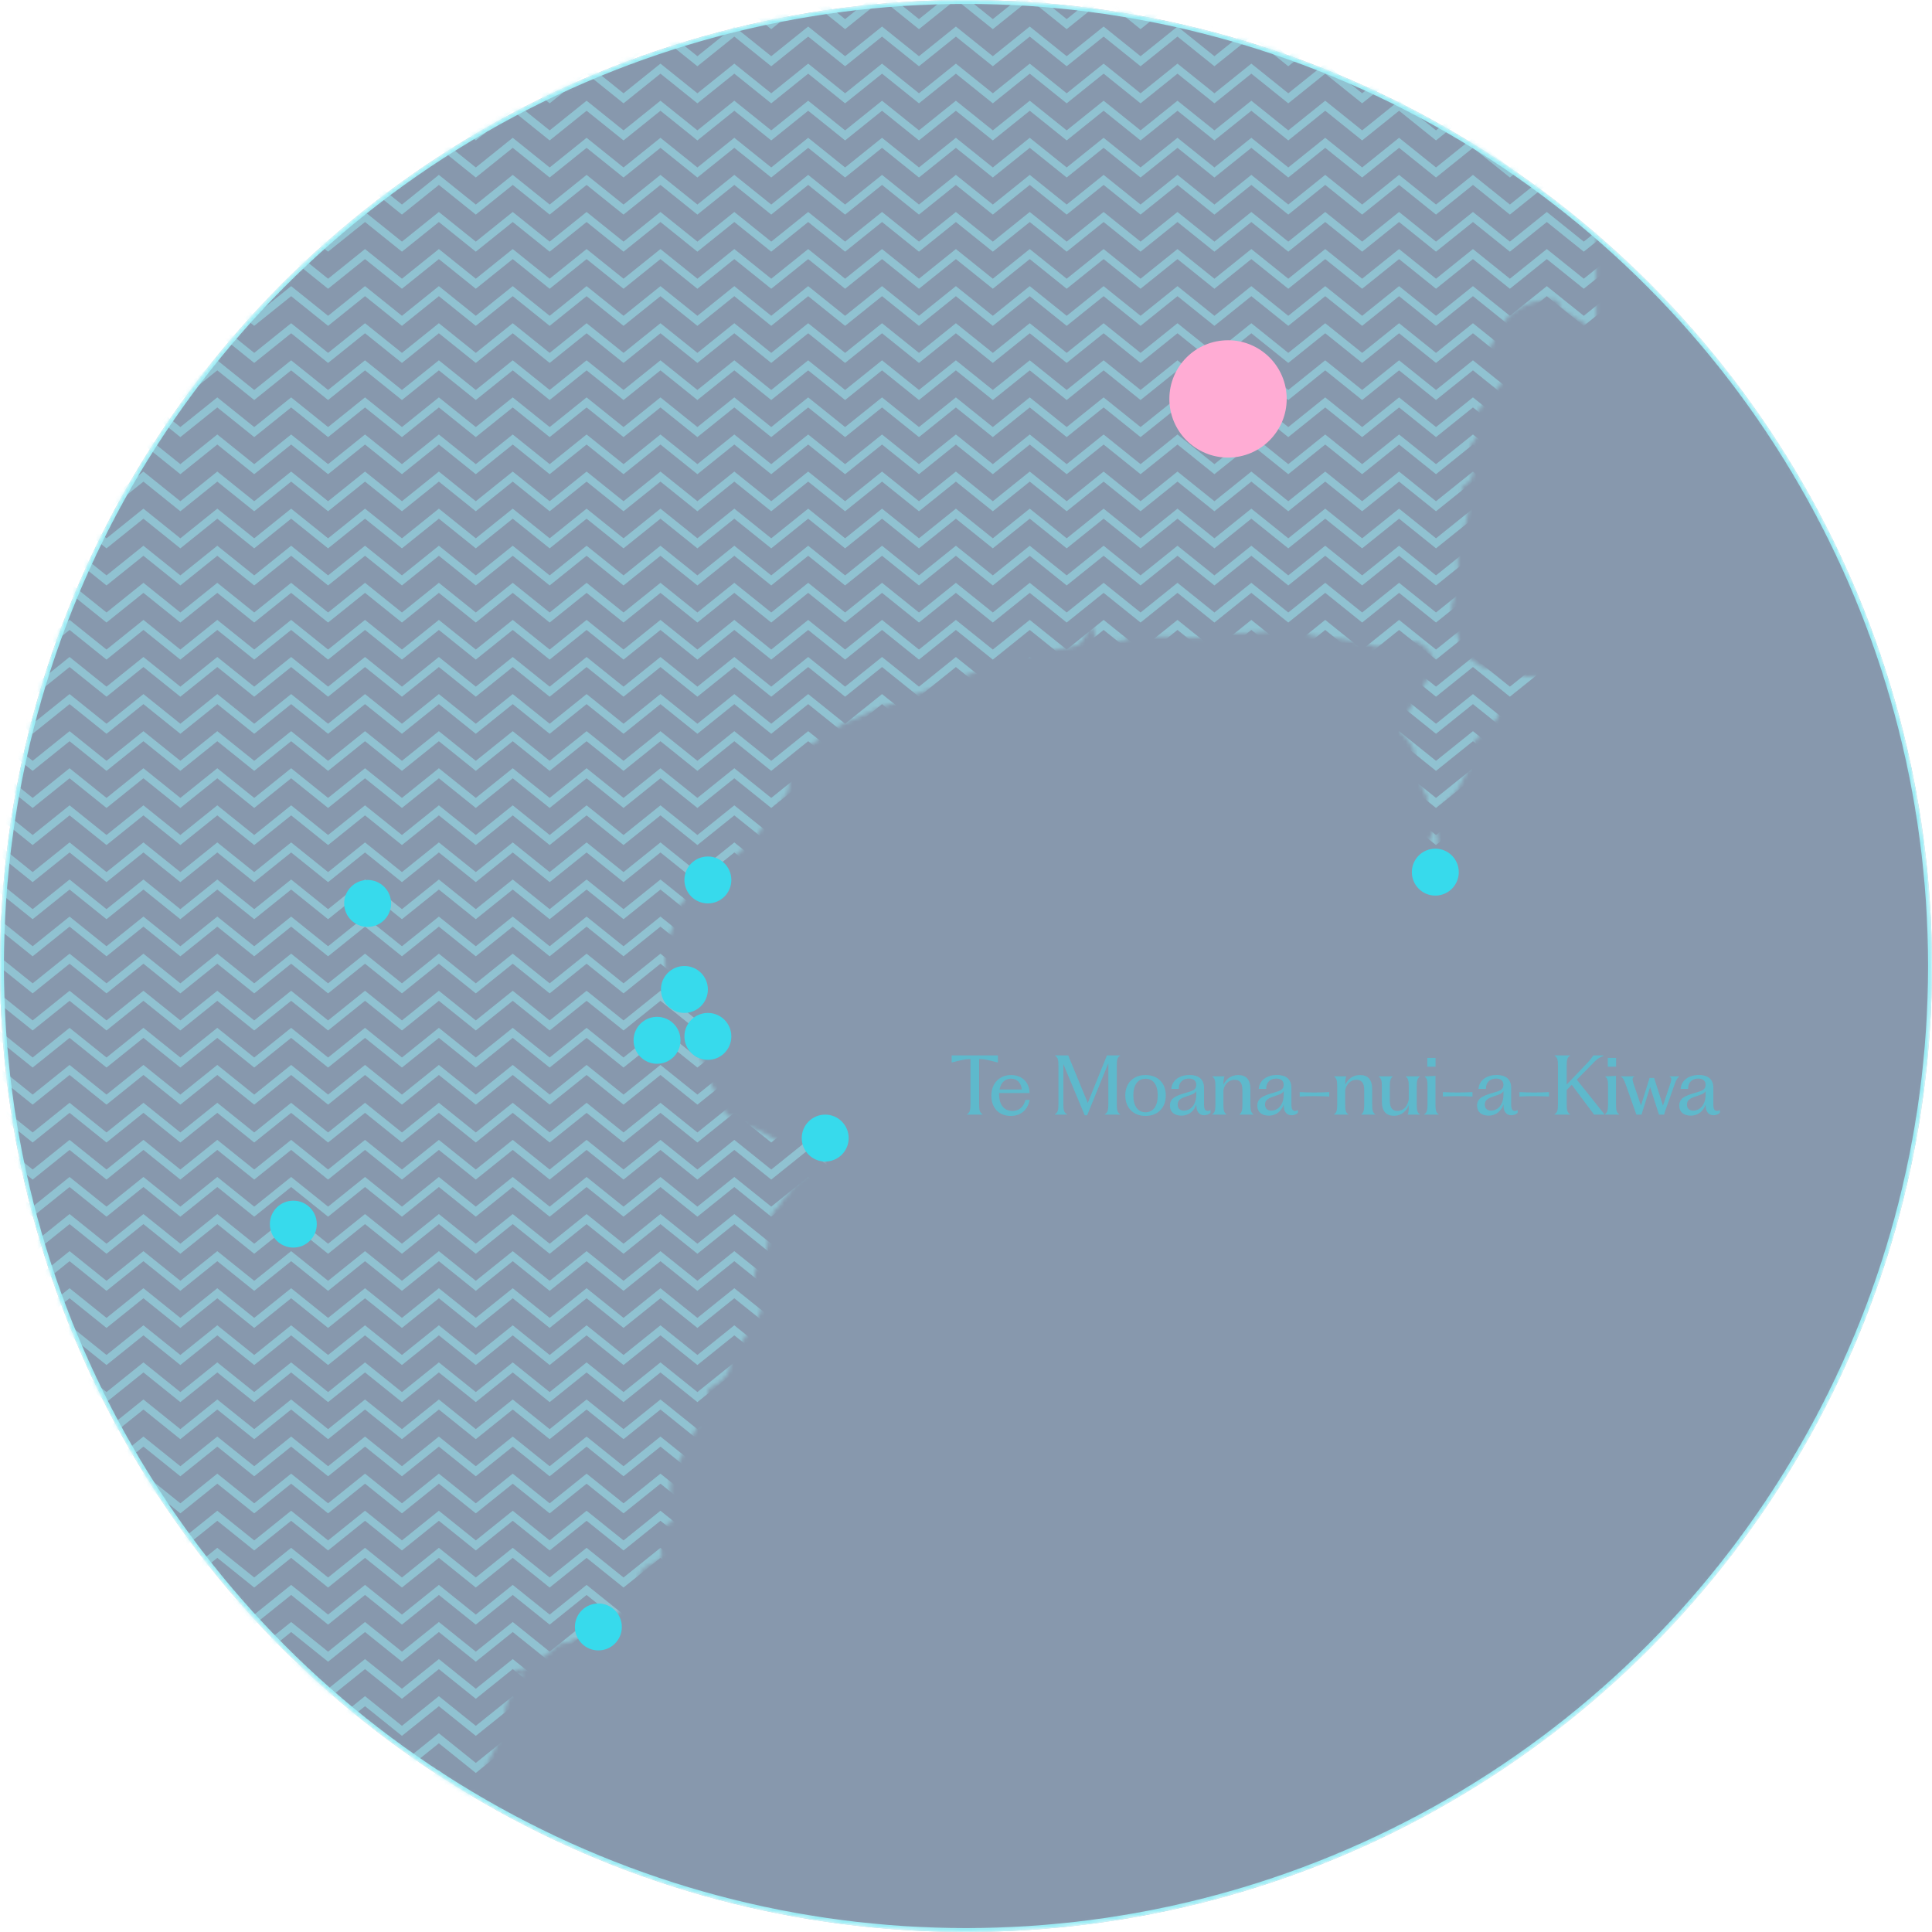 <svg width="494" height="494" viewBox="0 0 494 494" fill="none" xmlns="http://www.w3.org/2000/svg">
<g opacity="0.5">
<mask id="mask0_638_2055" style="mask-type:alpha" maskUnits="userSpaceOnUse" x="0" y="0" width="494" height="494">
<circle cx="247" cy="247" r="247" fill="#37DAEC"/>
</mask>
<g mask="url(#mask0_638_2055)">
<circle cx="247" cy="247" r="247" fill="#0F325B"/>
<mask id="mask1_638_2055" style="mask-type:alpha" maskUnits="userSpaceOnUse" x="-75" y="-39" width="484" height="506">
<path d="M119.931 462.29C120.295 460.43 122.26 455.036 123.498 452.928C124.735 450.82 129.83 441.333 129.321 439.473C128.811 437.613 129.248 436.435 130.267 434.141C130.267 434.141 131.941 430.607 132.451 429.677C132.96 428.747 133.251 428.375 133.615 428.189C133.979 428.003 133.47 427.445 133.033 427.755C132.596 428.065 129.976 431.289 129.539 431.847C129.102 432.405 127.137 433.335 128.301 431.723C129.466 430.111 130.631 429.615 130.776 428.685C130.922 427.755 131.577 426.763 133.47 426.763C135.362 426.763 136.818 424.283 137.255 424.283C137.691 424.283 139.001 423.911 140.821 422.299C142.641 420.687 142.568 420.19 144.315 420.129C146.062 420.067 146.644 419.012 147.663 419.012C148.682 419.012 150.211 417.897 151.085 418.021C151.958 418.145 153.851 416.842 154.506 415.85C155.161 414.858 155.889 413.99 157.199 413.06C158.509 412.13 159.237 411.82 159.237 410.642C159.237 409.464 159.31 408.1 160.765 407.17C162.221 406.24 163.313 405.124 163.313 403.636C163.313 402.148 164.842 400.66 166.37 399.978C167.899 399.296 169.282 399.11 169.136 397.064C169.136 397.064 168.117 391.049 169.791 390.244C171.465 389.438 172.193 388.879 172.193 388.198C172.193 387.515 172.339 386.771 172.557 386.709C172.776 386.647 173.795 385.779 172.994 385.283C172.193 384.787 172.63 384.167 171.757 383.547C170.883 382.927 171.611 377.471 171.757 377.223C171.902 376.975 178.016 365.381 179.327 362.776C180.637 360.172 180.054 359.8 180.71 357.692C181.365 355.584 180.346 355.522 182.457 354.406C184.567 353.29 186.387 351.368 186.533 349.942C186.678 348.516 187.333 347.586 187.333 347.586C187.333 347.586 189.007 344.3 190.172 342.378C191.337 340.456 195.122 336.116 194.758 333.45C194.394 330.783 193.593 329.171 193.593 329.171C193.593 329.171 192.138 326.815 193.375 324.335C194.612 321.855 195.85 321.421 196.141 318.941C196.432 316.461 196.505 315.841 197.087 315.159C197.669 314.477 196.505 310.447 198.397 309.145C200.29 307.843 199.343 306.913 200.654 306.293C200.654 306.293 201.236 305.983 201.818 304.866C202.401 303.75 206.04 300.092 207.86 299.534C209.68 298.976 210.407 297.984 210.771 296.992C211.135 296 211.208 294.884 212.009 293.954C212.81 293.024 212.518 290.606 211.645 290.358C210.771 290.11 208.224 289.676 205.676 290.916C203.129 292.156 201.163 293.086 199.635 292.156C198.106 291.226 194.248 288.932 192.429 288.374C190.609 287.816 189.517 287.63 188.498 286.266C187.479 284.902 186.533 286.328 185.441 284.282C184.349 282.236 182.602 278.454 181.947 277.214C181.292 275.973 181.074 275.229 180.2 275.229C179.327 275.229 176.633 274.733 178.016 274.175C179.399 273.617 180.71 272.811 179.836 271.757C178.963 270.703 178.963 268.347 178.963 268.347C178.963 268.347 178.817 260.845 178.817 260.039C178.817 259.233 179.982 253.901 178.38 253.839C176.779 253.777 174.595 254.273 174.377 254.335C174.159 254.397 171.32 253.405 170.738 252.103C170.155 250.801 170.082 246.894 170.01 244.786C169.937 242.678 169.427 241.996 170.81 239.826C172.193 237.656 171.902 236.726 172.412 236.044C172.921 235.362 173.358 233.812 173.358 233.626C173.358 233.44 173.358 231.766 174.304 230.96C175.25 230.154 175.76 228.356 176.342 227.984C176.342 227.984 178.162 226.744 178.526 225.566C178.89 224.388 179.545 224.264 180.2 224.326C180.855 224.388 182.821 223.582 184.786 221.97C186.751 220.357 187.77 219.179 188.862 218.063C189.954 216.947 193.229 214.777 194.831 211.677C196.432 208.577 199.271 205.787 200.217 204.361C201.163 202.935 201.818 202.501 201.818 200.083C201.818 197.665 202.11 194.627 202.692 194.007C203.274 193.387 206.04 191.031 207.059 190.596C208.078 190.162 215.066 184.954 217.322 184.272C219.579 183.59 224.893 180.676 227.586 180.056C227.586 180.056 230.352 180.18 230.788 179.002C231.225 177.824 232.827 177.7 232.827 177.7C232.827 177.7 234.501 177.7 237.849 176.15C241.197 174.6 258.448 168.524 260.777 168.152C263.107 167.78 271.259 165.672 273.734 165.362C276.209 165.051 276.5 164.184 277.082 163.191C277.664 162.199 279.12 159.719 279.484 160.401C279.848 161.083 279.63 163.687 280.94 163.811C282.25 163.936 287.418 164.184 288.292 163.377C289.165 162.571 295.207 162.819 298.7 162.819C298.7 162.819 308.818 163.564 310.419 162.633C312.021 161.703 315.151 161.951 318.281 161.889C321.411 161.828 323.522 161.269 326.797 161.331C330.072 161.393 332.329 161.331 334.367 162.138C336.405 162.943 339.753 163.005 340.7 163.005C341.646 163.005 346.45 164.059 346.45 164.059C346.45 164.059 347.76 164.679 349.143 164.679C350.526 164.679 351.108 165.299 351.836 165.362C352.564 165.424 358.169 165.114 358.97 164.679C359.77 164.246 359.77 163.316 362.318 164.184C364.865 165.052 367.122 168.338 366.612 170.074C366.103 171.81 363.41 176.708 361.153 179.994C361.153 179.994 358.897 184.396 358.678 184.644C358.46 184.892 357.295 186.69 358.46 187.558C359.625 188.426 359.843 189.356 360.789 190.472C361.736 191.589 361.299 192.89 362.172 193.945C363.046 194.999 362.828 198.533 363.046 198.719C363.264 198.905 363.628 200.641 363.628 201.137C363.628 201.633 364.211 202.625 364.211 202.625C364.211 202.625 365.084 203.431 364.938 204.671C364.793 205.911 364.502 209.259 366.758 207.647C369.014 206.035 372.581 202.749 373.455 200.579C374.328 198.409 376.221 195.681 376.221 195.681C376.221 195.681 376.948 194.565 377.021 192.767C377.094 190.968 376.366 189.356 378.331 188.302C380.297 187.248 380.078 186.566 381.025 185.636C381.971 184.706 382.917 183.9 383.281 182.536C383.645 181.172 384.373 179.87 385.756 179.622C387.139 179.374 389.177 177.638 389.177 177.638C389.177 177.638 393.035 175.034 393.253 174.724C393.472 174.414 393.035 172.74 392.307 172.864C391.579 172.988 389.978 173.174 389.614 172.802C389.25 172.43 387.794 172.12 387.794 172.12C387.794 172.12 383.208 172.058 383.063 171.81C382.917 171.562 381.461 171.066 381.243 171.066C381.025 171.066 379.351 170.818 378.841 170.446C378.841 170.446 374.765 167.904 373.891 166.292C373.018 164.679 373.018 164.927 373.018 164.679C373.018 164.431 373.236 162.881 372.508 162.075C371.781 161.269 372.217 158.169 371.489 157.115C370.762 156.061 371.417 153.891 371.417 153.891C371.417 153.891 371.708 154.015 371.926 151.907C372.145 149.799 371.781 149.303 372.508 148.683C373.236 148.063 372.727 142.421 372.727 142.421C373.437 139.428 374.173 136.475 374.883 133.483C375.144 132.383 375.406 131.274 375.404 130.151C375.402 128.792 375.003 127.435 374.255 126.235C374.023 125.863 373.75 125.476 373.784 125.056C373.847 124.298 374.813 123.888 375.457 123.361C376.954 122.136 376.769 120.077 376.34 118.346C375.912 116.616 375.385 114.689 376.463 113.177C376.94 112.507 377.708 111.974 377.97 111.223C378.377 110.058 377.433 108.881 377.27 107.674C377.05 106.042 378.26 104.546 379.41 103.228C381.195 101.18 382.98 99.133 384.765 97.086C385.455 97.03 386.144 96.974 386.833 96.918C387.075 96.4 386.633 95.807 386.06 95.537C385.487 95.268 384.812 95.221 384.174 95.096C381.52 94.574 379.41 92.468 379.222 90.153C379.397 90.552 380.2 90.561 380.387 90.166C381.172 88.622 381.957 87.079 382.742 85.536C383.383 84.275 384.028 83.007 384.919 81.863C387.54 78.495 392.333 76.443 397.07 76.66C397.545 76.682 398.081 76.754 398.349 77.089C398.567 77.36 398.538 77.716 398.615 78.038C398.807 78.834 399.641 79.38 400.416 79.852C402.986 81.419 405.557 82.985 408.127 84.551V47.785L232.827 -39L-60.401 -9.28L-74.797 466.25L119.931 462.29Z" fill="#0F325B"/>
<path d="M365.317 218.707C366.808 220.209 368.896 215.06 366.808 211.843C366.808 211.843 363.826 217.206 365.317 218.707Z" fill="#0F325B"/>
</mask>
<g mask="url(#mask1_638_2055)">
<path opacity="0.5" d="M-57.75 273.58L-48.308 281.166L-38.865 273.58L-29.423 281.166L-19.98 273.58L-10.538 281.166L-1.095 273.58L8.347 281.166L17.791 273.58L27.233 281.166L36.676 273.58L46.118 281.166L55.561 273.58L65.004 281.166L74.446 273.58L83.889 281.166L93.332 273.58L102.775 281.166L112.218 273.58L121.661 281.166L131.104 273.58L140.547 281.166L149.99 273.58L159.433 281.166L168.877 273.58L178.32 281.166L187.762 273.58L197.204 281.166L206.646 273.58L216.088 281.166L225.532 273.58L234.974 281.166L244.417 273.58L253.859 281.166L263.302 273.58L272.745 281.166L282.189 273.58L291.632 281.166L301.075 273.58L310.519 281.166L319.962 273.58L329.406 281.166L338.85 273.58L348.294 281.166L357.737 273.58L367.18 281.166L376.625 273.58L386.069 281.166L395.514 273.58L404.958 281.166L414.404 273.58L423.85 281.166M-57.75 264.098L-48.308 271.684L-38.865 264.098L-29.423 271.684L-19.98 264.098L-10.538 271.684L-1.095 264.098L8.347 271.684L17.791 264.098L27.233 271.684L36.676 264.098L46.118 271.684L55.561 264.098L65.004 271.684L74.446 264.098L83.889 271.684L93.332 264.098L102.775 271.684L112.218 264.098L121.661 271.684L131.104 264.098L140.547 271.684L149.99 264.098L159.433 271.684L168.877 264.098L178.32 271.684L187.762 264.098L197.204 271.684L206.646 264.098L216.088 271.684L225.532 264.098L234.974 271.684L244.417 264.098L253.859 271.684L263.302 264.098L272.745 271.684L282.189 264.098L291.632 271.684L301.075 264.098L310.519 271.684L319.962 264.098L329.406 271.684L338.85 264.098L348.294 271.684L357.737 264.098L367.18 271.684L376.625 264.098L386.069 271.684L395.514 264.098L404.958 271.684L414.404 264.098L423.85 271.684M-57.75 254.615L-48.308 262.201L-38.865 254.615L-29.423 262.201L-19.98 254.615L-10.538 262.201L-1.095 254.615L8.347 262.201L17.791 254.615L27.233 262.201L36.676 254.615L46.118 262.201L55.561 254.615L65.004 262.201L74.446 254.615L83.889 262.201L93.332 254.615L102.775 262.201L112.218 254.615L121.661 262.201L131.104 254.615L140.547 262.201L149.99 254.615L159.433 262.201L168.877 254.615L178.32 262.201L187.762 254.615L197.204 262.201L206.646 254.615L216.088 262.201L225.532 254.615L234.974 262.201L244.417 254.615L253.859 262.201L263.302 254.615L272.745 262.201L282.189 254.615L291.632 262.201L301.075 254.615L310.519 262.201L319.962 254.615L329.406 262.201L338.85 254.615L348.294 262.201L357.737 254.615L367.18 262.201L376.625 254.615L386.069 262.201L395.514 254.615L404.958 262.201L414.404 254.615L423.85 262.201M-57.75 245.132L-48.308 252.718L-38.865 245.132L-29.423 252.718L-19.98 245.132L-10.538 252.718L-1.095 245.132L8.347 252.718L17.791 245.132L27.233 252.718L36.676 245.132L46.118 252.718L55.561 245.132L65.004 252.718L74.446 245.132L83.889 252.718L93.332 245.132L102.775 252.718L112.218 245.132L121.661 252.718L131.104 245.132L140.547 252.718L149.99 245.132L159.433 252.718L168.877 245.132L178.32 252.718L187.762 245.132L197.204 252.718L206.646 245.132L216.088 252.718L225.532 245.132L234.974 252.718L244.417 245.132L253.859 252.718L263.302 245.132L272.745 252.718L282.189 245.132L291.632 252.718L301.075 245.132L310.519 252.718L319.962 245.132L329.406 252.718L338.85 245.132L348.294 252.718L357.737 245.132L367.18 252.718L376.625 245.132L386.069 252.718L395.514 245.132L404.958 252.718L414.404 245.132L423.85 252.718M-57.75 235.65L-48.308 243.236L-38.865 235.65L-29.423 243.236L-19.98 235.65L-10.538 243.236L-1.095 235.65L8.347 243.236L17.791 235.65L27.233 243.236L36.676 235.65L46.118 243.236L55.561 235.65L65.004 243.236L74.446 235.65L83.889 243.236L93.332 235.65L102.775 243.236L112.218 235.65L121.661 243.236L131.104 235.65L140.547 243.236L149.99 235.65L159.433 243.236L168.877 235.65L178.32 243.236L187.762 235.65L197.204 243.236L206.646 235.65L216.088 243.236L225.532 235.65L234.974 243.236L244.417 235.65L253.859 243.236L263.302 235.65L272.745 243.236L282.189 235.65L291.632 243.236L301.075 235.65L310.519 243.236L319.962 235.65L329.406 243.236L338.85 235.65L348.294 243.236L357.737 235.65L367.18 243.236L376.625 235.65L386.069 243.236L395.514 235.65L404.958 243.236L414.404 235.65L423.85 243.236M-57.75 226.167L-48.308 233.753L-38.865 226.167L-29.423 233.753L-19.98 226.167L-10.538 233.753L-1.095 226.167L8.347 233.753L17.791 226.167L27.233 233.753L36.676 226.167L46.118 233.753L55.561 226.167L65.004 233.753L74.446 226.167L83.889 233.753L93.332 226.167L102.775 233.753L112.218 226.167L121.661 233.753L131.104 226.167L140.547 233.753L149.99 226.167L159.433 233.753L168.877 226.167L178.32 233.753L187.762 226.167L197.204 233.753L206.646 226.167L216.088 233.753L225.532 226.167L234.974 233.753L244.417 226.167L253.859 233.753L263.302 226.167L272.745 233.753L282.189 226.167L291.632 233.753L301.075 226.167L310.519 233.753L319.962 226.167L329.406 233.753L338.85 226.167L348.294 233.753L357.737 226.167L367.18 233.753L376.625 226.167L386.069 233.753L395.514 226.167L404.958 233.753L414.404 226.167L423.85 233.753M-57.75 216.685L-48.308 224.271L-38.865 216.685L-29.423 224.271L-19.98 216.685L-10.538 224.271L-1.095 216.685L8.347 224.271L17.791 216.685L27.233 224.271L36.676 216.685L46.118 224.271L55.561 216.685L65.004 224.271L74.446 216.685L83.889 224.271L93.332 216.685L102.775 224.271L112.218 216.685L121.661 224.271L131.104 216.685L140.547 224.271L149.99 216.685L159.433 224.271L168.877 216.685L178.32 224.271L187.762 216.685L197.204 224.271L206.646 216.685L216.088 224.271L225.532 216.685L234.974 224.271L244.417 216.685L253.859 224.271L263.302 216.685L272.745 224.271L282.189 216.685L291.632 224.271L301.075 216.685L310.519 224.271L319.962 216.685L329.406 224.271L338.85 216.685L348.294 224.271L357.737 216.685L367.18 224.271L376.625 216.685L386.069 224.271L395.514 216.685L404.958 224.271L414.404 216.685L423.85 224.271M-57.75 207.202L-48.308 214.788L-38.865 207.202L-29.423 214.788L-19.98 207.202L-10.538 214.788L-1.095 207.202L8.347 214.788L17.791 207.202L27.233 214.788L36.676 207.202L46.118 214.788L55.561 207.202L65.004 214.788L74.446 207.202L83.889 214.788L93.332 207.202L102.775 214.788L112.218 207.202L121.661 214.788L131.104 207.202L140.547 214.788L149.99 207.202L159.433 214.788L168.877 207.202L178.32 214.788L187.762 207.202L197.204 214.788L206.646 207.202L216.088 214.788L225.532 207.202L234.974 214.788L244.417 207.202L253.859 214.788L263.302 207.202L272.745 214.788L282.189 207.202L291.632 214.788L301.075 207.202L310.519 214.788L319.962 207.202L329.406 214.788L338.85 207.202L348.294 214.788L357.737 207.202L367.18 214.788L376.625 207.202L386.069 214.788L395.514 207.202L404.958 214.788L414.404 207.202L423.85 214.788M-57.75 197.72L-48.308 205.306L-38.865 197.72L-29.423 205.306L-19.98 197.72L-10.538 205.306L-1.095 197.72L8.347 205.306L17.791 197.72L27.233 205.306L36.676 197.72L46.118 205.306L55.561 197.72L65.004 205.306L74.446 197.72L83.889 205.306L93.332 197.72L102.775 205.306L112.218 197.72L121.661 205.306L131.104 197.72L140.547 205.306L149.99 197.72L159.433 205.306L168.877 197.72L178.32 205.306L187.762 197.72L197.204 205.306L206.646 197.72L216.088 205.306L225.532 197.72L234.974 205.306L244.417 197.72L253.859 205.306L263.302 197.72L272.745 205.306L282.189 197.72L291.632 205.306L301.075 197.72L310.519 205.306L319.962 197.72L329.406 205.306L338.85 197.72L348.294 205.306L357.737 197.72L367.18 205.306L376.625 197.72L386.069 205.306L395.514 197.72L404.958 205.306L414.404 197.72L423.85 205.306M-57.75 188.237L-48.308 195.823L-38.865 188.237L-29.423 195.823L-19.98 188.237L-10.538 195.823L-1.095 188.237L8.347 195.823L17.791 188.237L27.233 195.823L36.676 188.237L46.118 195.823L55.561 188.237L65.004 195.823L74.446 188.237L83.889 195.823L93.332 188.237L102.775 195.823L112.218 188.237L121.661 195.823L131.104 188.237L140.547 195.823L149.99 188.237L159.433 195.823L168.877 188.237L178.32 195.823L187.762 188.237L197.204 195.823L206.646 188.237L216.088 195.823L225.532 188.237L234.974 195.823L244.417 188.237L253.859 195.823L263.302 188.237L272.745 195.823L282.189 188.237L291.632 195.823L301.075 188.237L310.519 195.823L319.962 188.237L329.406 195.823L338.85 188.237L348.294 195.823L357.737 188.237L367.18 195.823L376.625 188.237L386.069 195.823L395.514 188.237L404.958 195.823L414.404 188.237L423.85 195.823M-57.75 178.755L-48.308 186.341L-38.865 178.755L-29.423 186.341L-19.98 178.755L-10.538 186.341L-1.095 178.755L8.347 186.341L17.791 178.755L27.233 186.341L36.676 178.755L46.118 186.341L55.561 178.755L65.004 186.341L74.446 178.755L83.889 186.341L93.332 178.755L102.775 186.341L112.218 178.755L121.661 186.341L131.104 178.755L140.547 186.341L149.99 178.755L159.433 186.341L168.877 178.755L178.32 186.341L187.762 178.755L197.204 186.341L206.646 178.755L216.088 186.341L225.532 178.755L234.974 186.341L244.417 178.755L253.859 186.341L263.302 178.755L272.745 186.341L282.189 178.755L291.632 186.341L301.075 178.755L310.519 186.341L319.962 178.755L329.406 186.341L338.85 178.755L348.294 186.341L357.737 178.755L367.18 186.341L376.625 178.755L386.069 186.341L395.514 178.755L404.958 186.341L414.404 178.755L423.85 186.341M-57.75 169.272L-48.308 176.858L-38.865 169.272L-29.423 176.858L-19.98 169.272L-10.538 176.858L-1.095 169.272L8.347 176.858L17.791 169.272L27.233 176.858L36.676 169.272L46.118 176.858L55.561 169.272L65.004 176.858L74.446 169.272L83.889 176.858L93.332 169.272L102.775 176.858L112.218 169.272L121.661 176.858L131.104 169.272L140.547 176.858L149.99 169.272L159.433 176.858L168.877 169.272L178.32 176.858L187.762 169.272L197.204 176.858L206.646 169.272L216.088 176.858L225.532 169.272L234.974 176.858L244.417 169.272L253.859 176.858L263.302 169.272L272.745 176.858L282.189 169.272L291.632 176.858L301.075 169.272L310.519 176.858L319.962 169.272L329.406 176.858L338.85 169.272L348.294 176.858L357.737 169.272L367.18 176.858L376.625 169.272L386.069 176.858L395.514 169.272L404.958 176.858L414.404 169.272L423.85 176.858M-57.75 159.79L-48.308 167.376L-38.865 159.79L-29.423 167.376L-19.98 159.79L-10.538 167.376L-1.095 159.79L8.347 167.376L17.791 159.79L27.233 167.376L36.676 159.79L46.118 167.376L55.561 159.79L65.004 167.376L74.446 159.79L83.889 167.376L93.332 159.79L102.775 167.376L112.218 159.79L121.661 167.376L131.104 159.79L140.547 167.376L149.99 159.79L159.433 167.376L168.877 159.79L178.32 167.376L187.762 159.79L197.204 167.376L206.646 159.79L216.088 167.376L225.532 159.79L234.974 167.376L244.417 159.79L253.859 167.376L263.302 159.79L272.745 167.376L282.189 159.79L291.632 167.376L301.075 159.79L310.519 167.376L319.962 159.79L329.406 167.376L338.85 159.79L348.294 167.376L357.737 159.79L367.18 167.376L376.625 159.79L386.069 167.376L395.514 159.79L404.958 167.376L414.404 159.79L423.85 167.376M-57.75 150.307L-48.308 157.893L-38.865 150.307L-29.423 157.893L-19.98 150.307L-10.538 157.893L-1.095 150.307L8.347 157.893L17.791 150.307L27.233 157.893L36.676 150.307L46.118 157.893L55.561 150.307L65.004 157.893L74.446 150.307L83.889 157.893L93.332 150.307L102.775 157.893L112.218 150.307L121.661 157.893L131.104 150.307L140.547 157.893L149.99 150.307L159.433 157.893L168.877 150.307L178.32 157.893L187.762 150.307L197.204 157.893L206.646 150.307L216.088 157.893L225.532 150.307L234.974 157.893L244.417 150.307L253.859 157.893L263.302 150.307L272.745 157.893L282.189 150.307L291.632 157.893L301.075 150.307L310.519 157.893L319.962 150.307L329.406 157.893L338.85 150.307L348.294 157.893L357.737 150.307L367.18 157.893L376.625 150.307L386.069 157.893L395.514 150.307L404.958 157.893L414.404 150.307L423.85 157.893M-57.75 140.825L-48.308 148.411L-38.865 140.825L-29.423 148.411L-19.98 140.825L-10.538 148.411L-1.095 140.825L8.347 148.411L17.791 140.825L27.233 148.411L36.676 140.825L46.118 148.411L55.561 140.825L65.004 148.411L74.446 140.825L83.889 148.411L93.332 140.825L102.775 148.411L112.218 140.825L121.661 148.411L131.104 140.825L140.547 148.411L149.99 140.825L159.433 148.411L168.877 140.825L178.32 148.411L187.762 140.825L197.204 148.411L206.646 140.825L216.088 148.411L225.532 140.825L234.974 148.411L244.417 140.825L253.859 148.411L263.302 140.825L272.745 148.411L282.189 140.825L291.632 148.411L301.075 140.825L310.519 148.411L319.962 140.825L329.406 148.411L338.85 140.825L348.294 148.411L357.737 140.825L367.18 148.411L376.625 140.825L386.069 148.411L395.514 140.825L404.958 148.411L414.404 140.825L423.85 148.411M-57.75 131.342L-48.308 138.928L-38.865 131.342L-29.423 138.928L-19.98 131.342L-10.538 138.928L-1.095 131.342L8.347 138.928L17.791 131.342L27.233 138.928L36.676 131.342L46.118 138.928L55.561 131.342L65.004 138.928L74.446 131.342L83.889 138.928L93.332 131.342L102.775 138.928L112.218 131.342L121.661 138.928L131.104 131.342L140.547 138.928L149.99 131.342L159.433 138.928L168.877 131.342L178.32 138.928L187.762 131.342L197.204 138.928L206.646 131.342L216.088 138.928L225.532 131.342L234.974 138.928L244.417 131.342L253.859 138.928L263.302 131.342L272.745 138.928L282.189 131.342L291.632 138.928L301.075 131.342L310.519 138.928L319.962 131.342L329.406 138.928L338.85 131.342L348.294 138.928L357.737 131.342L367.18 138.928L376.625 131.342L386.069 138.928L395.514 131.342L404.958 138.928L414.404 131.342L423.85 138.928M-57.75 121.859L-48.308 129.445L-38.865 121.859L-29.423 129.445L-19.98 121.859L-10.538 129.445L-1.095 121.859L8.347 129.445L17.791 121.859L27.233 129.445L36.676 121.859L46.118 129.445L55.561 121.859L65.004 129.445L74.446 121.859L83.889 129.445L93.332 121.859L102.775 129.445L112.218 121.859L121.661 129.445L131.104 121.859L140.547 129.445L149.99 121.859L159.433 129.445L168.877 121.859L178.32 129.445L187.762 121.859L197.204 129.445L206.646 121.859L216.088 129.445L225.532 121.859L234.974 129.445L244.417 121.859L253.859 129.445L263.302 121.859L272.745 129.445L282.189 121.859L291.632 129.445L301.075 121.859L310.519 129.445L319.962 121.859L329.406 129.445L338.85 121.859L348.294 129.445L357.737 121.859L367.18 129.445L376.625 121.859L386.069 129.445L395.514 121.859L404.958 129.445L414.404 121.859L423.85 129.445M-57.75 112.377L-48.308 119.963L-38.865 112.377L-29.423 119.963L-19.98 112.377L-10.538 119.963L-1.095 112.377L8.347 119.963L17.791 112.377L27.233 119.963L36.676 112.377L46.118 119.963L55.561 112.377L65.004 119.963L74.446 112.377L83.889 119.963L93.332 112.377L102.775 119.963L112.218 112.377L121.661 119.963L131.104 112.377L140.547 119.963L149.99 112.377L159.433 119.963L168.877 112.377L178.32 119.963L187.762 112.377L197.204 119.963L206.646 112.377L216.088 119.963L225.532 112.377L234.974 119.963L244.417 112.377L253.859 119.963L263.302 112.377L272.745 119.963L282.189 112.377L291.632 119.963L301.075 112.377L310.519 119.963L319.962 112.377L329.406 119.963L338.85 112.377L348.294 119.963L357.737 112.377L367.18 119.963L376.625 112.377L386.069 119.963L395.514 112.377L404.958 119.963L414.404 112.377L423.85 119.963M-57.75 102.894L-48.308 110.48L-38.865 102.894L-29.423 110.48L-19.98 102.894L-10.538 110.48L-1.095 102.894L8.347 110.48L17.791 102.894L27.233 110.48L36.676 102.894L46.118 110.48L55.561 102.894L65.004 110.48L74.446 102.894L83.889 110.48L93.332 102.894L102.775 110.48L112.218 102.894L121.661 110.48L131.104 102.894L140.547 110.48L149.99 102.894L159.433 110.48L168.877 102.894L178.32 110.48L187.762 102.894L197.204 110.48L206.646 102.894L216.088 110.48L225.532 102.894L234.974 110.48L244.417 102.894L253.859 110.48L263.302 102.894L272.745 110.48L282.189 102.894L291.632 110.48L301.075 102.894L310.519 110.48L319.962 102.894L329.406 110.48L338.85 102.894L348.294 110.48L357.737 102.894L367.18 110.48L376.625 102.894L386.069 110.48L395.514 102.894L404.958 110.48L414.404 102.894L423.85 110.48M-57.75 93.412L-48.308 100.998L-38.865 93.412L-29.423 100.998L-19.98 93.412L-10.538 100.998L-1.095 93.412L8.347 100.998L17.791 93.412L27.233 100.998L36.676 93.412L46.118 100.998L55.561 93.412L65.004 100.998L74.446 93.412L83.889 100.998L93.332 93.412L102.775 100.998L112.218 93.412L121.661 100.998L131.104 93.412L140.547 100.998L149.99 93.412L159.433 100.998L168.877 93.412L178.32 100.998L187.762 93.412L197.204 100.998L206.646 93.412L216.088 100.998L225.532 93.412L234.974 100.998L244.417 93.412L253.859 100.998L263.302 93.412L272.745 100.998L282.189 93.412L291.632 100.998L301.075 93.412L310.519 100.998L319.962 93.412L329.406 100.998L338.85 93.412L348.294 100.998L357.737 93.412L367.18 100.998L376.625 93.412L386.069 100.998L395.514 93.412L404.958 100.998L414.404 93.412L423.85 100.998M-57.75 83.929L-48.308 91.515L-38.865 83.929L-29.423 91.515L-19.98 83.929L-10.538 91.515L-1.095 83.929L8.347 91.515L17.791 83.929L27.233 91.515L36.676 83.929L46.118 91.515L55.561 83.929L65.004 91.515L74.446 83.929L83.889 91.515L93.332 83.929L102.775 91.515L112.218 83.929L121.661 91.515L131.104 83.929L140.547 91.515L149.99 83.929L159.433 91.515L168.877 83.929L178.32 91.515L187.762 83.929L197.204 91.515L206.646 83.929L216.088 91.515L225.532 83.929L234.974 91.515L244.417 83.929L253.859 91.515L263.302 83.929L272.745 91.515L282.189 83.929L291.632 91.515L301.075 83.929L310.519 91.515L319.962 83.929L329.406 91.515L338.85 83.929L348.294 91.515L357.737 83.929L367.18 91.515L376.625 83.929L386.069 91.515L395.514 83.929L404.958 91.515L414.404 83.929L423.85 91.515M-57.75 74.447L-48.308 82.033L-38.865 74.447L-29.423 82.033L-19.98 74.447L-10.538 82.033L-1.095 74.447L8.347 82.033L17.791 74.447L27.233 82.033L36.676 74.447L46.118 82.033L55.561 74.447L65.004 82.033L74.446 74.447L83.889 82.033L93.332 74.447L102.775 82.033L112.218 74.447L121.661 82.033L131.104 74.447L140.547 82.033L149.99 74.447L159.433 82.033L168.877 74.447L178.32 82.033L187.762 74.447L197.204 82.033L206.646 74.447L216.088 82.033L225.532 74.447L234.974 82.033L244.417 74.447L253.859 82.033L263.302 74.447L272.745 82.033L282.189 74.447L291.632 82.033L301.075 74.447L310.519 82.033L319.962 74.447L329.406 82.033L338.85 74.447L348.294 82.033L357.737 74.447L367.18 82.033L376.625 74.447L386.069 82.033L395.514 74.447L404.958 82.033L414.404 74.447L423.85 82.033M-57.75 64.964L-48.308 72.55L-38.865 64.964L-29.423 72.55L-19.98 64.964L-10.538 72.55L-1.095 64.964L8.347 72.55L17.791 64.964L27.233 72.55L36.676 64.964L46.118 72.55L55.561 64.964L65.004 72.55L74.446 64.964L83.889 72.55L93.332 64.964L102.775 72.55L112.218 64.964L121.661 72.55L131.104 64.964L140.547 72.55L149.99 64.964L159.433 72.55L168.877 64.964L178.32 72.55L187.762 64.964L197.204 72.55L206.646 64.964L216.088 72.55L225.532 64.964L234.974 72.55L244.417 64.964L253.859 72.55L263.302 64.964L272.745 72.55L282.189 64.964L291.632 72.55L301.075 64.964L310.519 72.55L319.962 64.964L329.406 72.55L338.85 64.964L348.294 72.55L357.737 64.964L367.18 72.55L376.625 64.964L386.069 72.55L395.514 64.964L404.958 72.55L414.404 64.964L423.85 72.55M-57.75 55.482L-48.308 63.068L-38.865 55.482L-29.423 63.068L-19.98 55.482L-10.538 63.068L-1.095 55.482L8.347 63.068L17.791 55.482L27.233 63.068L36.676 55.482L46.118 63.068L55.561 55.482L65.004 63.068L74.446 55.482L83.889 63.068L93.332 55.482L102.775 63.068L112.218 55.482L121.661 63.068L131.104 55.482L140.547 63.068L149.99 55.482L159.433 63.068L168.877 55.482L178.32 63.068L187.762 55.482L197.204 63.068L206.646 55.482L216.088 63.068L225.532 55.482L234.974 63.068L244.417 55.482L253.859 63.068L263.302 55.482L272.745 63.068L282.189 55.482L291.632 63.068L301.075 55.482L310.519 63.068L319.962 55.482L329.406 63.068L338.85 55.482L348.294 63.068L357.737 55.482L367.18 63.068L376.625 55.482L386.069 63.068L395.514 55.482L404.958 63.068L414.404 55.482L423.85 63.068M-57.75 45.999L-48.308 53.585L-38.865 45.999L-29.423 53.585L-19.98 45.999L-10.538 53.585L-1.095 45.999L8.347 53.585L17.791 45.999L27.233 53.585L36.676 45.999L46.118 53.585L55.561 45.999L65.004 53.585L74.446 45.999L83.889 53.585L93.332 45.999L102.775 53.585L112.218 45.999L121.661 53.585L131.104 45.999L140.547 53.585L149.99 45.999L159.433 53.585L168.877 45.999L178.32 53.585L187.762 45.999L197.204 53.585L206.646 45.999L216.088 53.585L225.532 45.999L234.974 53.585L244.417 45.999L253.859 53.585L263.302 45.999L272.745 53.585L282.189 45.999L291.632 53.585L301.075 45.999L310.519 53.585L319.962 45.999L329.406 53.585L338.85 45.999L348.294 53.585L357.737 45.999L367.18 53.585L376.625 45.999L386.069 53.585L395.514 45.999L404.958 53.585L414.404 45.999L423.85 53.585M-57.75 36.517L-48.308 44.103L-38.865 36.517L-29.423 44.103L-19.98 36.517L-10.538 44.103L-1.095 36.517L8.347 44.103L17.791 36.517L27.233 44.103L36.676 36.517L46.118 44.103L55.561 36.517L65.004 44.103L74.446 36.517L83.889 44.103L93.332 36.517L102.775 44.103L112.218 36.517L121.661 44.103L131.104 36.517L140.547 44.103L149.99 36.517L159.433 44.103L168.877 36.517L178.32 44.103L187.762 36.517L197.204 44.103L206.646 36.517L216.088 44.103L225.532 36.517L234.974 44.103L244.417 36.517L253.859 44.103L263.302 36.517L272.745 44.103L282.189 36.517L291.632 44.103L301.075 36.517L310.519 44.103L319.962 36.517L329.406 44.103L338.85 36.517L348.294 44.103L357.737 36.517L367.18 44.103L376.625 36.517L386.069 44.103L395.514 36.517L404.958 44.103L414.404 36.517L423.85 44.103M-57.75 27.034L-48.308 34.62L-38.865 27.034L-29.423 34.62L-19.98 27.034L-10.538 34.62L-1.095 27.034L8.347 34.62L17.791 27.034L27.233 34.62L36.676 27.034L46.118 34.62L55.561 27.034L65.004 34.62L74.446 27.034L83.889 34.62L93.332 27.034L102.775 34.62L112.218 27.034L121.661 34.62L131.104 27.034L140.547 34.62L149.99 27.034L159.433 34.62L168.877 27.034L178.32 34.62L187.762 27.034L197.204 34.62L206.646 27.034L216.088 34.62L225.532 27.034L234.974 34.62L244.417 27.034L253.859 34.62L263.302 27.034L272.745 34.62L282.189 27.034L291.632 34.62L301.075 27.034L310.519 34.62L319.962 27.034L329.406 34.62L338.85 27.034L348.294 34.62L357.737 27.034L367.18 34.62L376.625 27.034L386.069 34.62L395.514 27.034L404.958 34.62L414.404 27.034L423.85 34.62M-57.75 17.552L-48.308 25.137L-38.865 17.552L-29.423 25.137L-19.98 17.552L-10.538 25.137L-1.095 17.552L8.347 25.137L17.791 17.552L27.233 25.137L36.676 17.552L46.118 25.137L55.561 17.552L65.004 25.137L74.446 17.552L83.889 25.137L93.332 17.552L102.775 25.137L112.218 17.552L121.661 25.137L131.104 17.552L140.547 25.137L149.99 17.552L159.433 25.137L168.877 17.552L178.32 25.137L187.762 17.552L197.204 25.137L206.646 17.552L216.088 25.137L225.532 17.552L234.974 25.137L244.417 17.552L253.859 25.137L263.302 17.552L272.745 25.137L282.189 17.552L291.632 25.137L301.075 17.552L310.519 25.137L319.962 17.552L329.406 25.137L338.85 17.552L348.294 25.137L357.737 17.552L367.18 25.137L376.625 17.552L386.069 25.137L395.514 17.552L404.958 25.137L414.404 17.552L423.85 25.137M-57.75 8.069L-48.308 15.655L-38.865 8.069L-29.423 15.655L-19.98 8.069L-10.538 15.655L-1.095 8.069L8.347 15.655L17.791 8.069L27.233 15.655L36.676 8.069L46.118 15.655L55.561 8.069L65.004 15.655L74.446 8.069L83.889 15.655L93.332 8.069L102.775 15.655L112.218 8.069L121.661 15.655L131.104 8.069L140.547 15.655L149.99 8.069L159.433 15.655L168.877 8.069L178.32 15.655L187.762 8.069L197.204 15.655L206.646 8.069L216.088 15.655L225.532 8.069L234.974 15.655L244.417 8.069L253.859 15.655L263.302 8.069L272.745 15.655L282.189 8.069L291.632 15.655L301.075 8.069L310.519 15.655L319.962 8.069L329.406 15.655L338.85 8.069L348.294 15.655L357.737 8.069L367.18 15.655L376.625 8.069L386.069 15.655L395.514 8.069L404.958 15.655L414.404 8.069L423.85 15.655M-57.75 -1.414L-48.308 6.172L-38.865 -1.414L-29.423 6.172L-19.98 -1.414L-10.538 6.172L-1.095 -1.414L8.347 6.172L17.791 -1.414L27.233 6.172L36.676 -1.414L46.118 6.172L55.561 -1.414L65.004 6.172L74.446 -1.414L83.889 6.172L93.332 -1.414L102.775 6.172L112.218 -1.414L121.661 6.172L131.104 -1.414L140.547 6.172L149.99 -1.414L159.433 6.172L168.877 -1.414L178.32 6.172L187.762 -1.414L197.204 6.172L206.646 -1.414L216.088 6.172L225.532 -1.414L234.974 6.172L244.417 -1.414L253.859 6.172L263.302 -1.414L272.745 6.172L282.189 -1.414L291.632 6.172L301.075 -1.414L310.519 6.172L319.962 -1.414L329.406 6.172L338.85 -1.414L348.294 6.172L357.737 -1.414L367.18 6.172L376.625 -1.414L386.069 6.172L395.514 -1.414L404.958 6.172L414.404 -1.414L423.85 6.172M-57.75 -10.896L-48.308 -3.31L-38.865 -10.896L-29.423 -3.31L-19.98 -10.896L-10.538 -3.31L-1.095 -10.896L8.347 -3.31L17.791 -10.896L27.233 -3.31L36.676 -10.896L46.118 -3.31L55.561 -10.896L65.004 -3.31L74.446 -10.896L83.889 -3.31L93.332 -10.896L102.775 -3.31L112.218 -10.896L121.661 -3.31L131.104 -10.896L140.547 -3.31L149.99 -10.896L159.433 -3.31L168.877 -10.896L178.32 -3.31L187.762 -10.896L197.204 -3.31L206.646 -10.896L216.088 -3.31L225.532 -10.896L234.974 -3.31L244.417 -10.896L253.859 -3.31L263.302 -10.896L272.745 -3.31L282.189 -10.896L291.632 -3.31L301.075 -10.896L310.519 -3.31L319.962 -10.896L329.406 -3.31L338.85 -10.896L348.294 -3.31L357.737 -10.896L367.18 -3.31L376.625 -10.896L386.069 -3.31L395.514 -10.896L404.958 -3.31L414.404 -10.896L423.85 -3.31M-57.75 -20.379L-48.308 -12.793L-38.865 -20.379L-29.423 -12.793L-19.98 -20.379L-10.538 -12.793L-1.095 -20.379L8.347 -12.793L17.791 -20.379L27.233 -12.793L36.676 -20.379L46.118 -12.793L55.561 -20.379L65.004 -12.793L74.446 -20.379L83.889 -12.793L93.332 -20.379L102.775 -12.793L112.218 -20.379L121.661 -12.793L131.104 -20.379L140.547 -12.793L149.99 -20.379L159.433 -12.793L168.877 -20.379L178.32 -12.793L187.762 -20.379L197.204 -12.793L206.646 -20.379L216.088 -12.793L225.532 -20.379L234.974 -12.793L244.417 -20.379L253.859 -12.793L263.302 -20.379L272.745 -12.793L282.189 -20.379L291.632 -12.793L301.075 -20.379L310.519 -12.793L319.962 -20.379L329.406 -12.793L338.85 -20.379L348.294 -12.793L357.737 -20.379L367.18 -12.793L376.625 -20.379L386.069 -12.793L395.514 -20.379L404.958 -12.793L414.404 -20.379L423.85 -12.793M-57.75 -29.861L-48.308 -22.275L-38.865 -29.861L-29.423 -22.275L-19.98 -29.861L-10.538 -22.275L-1.095 -29.861L8.347 -22.275L17.791 -29.861L27.233 -22.275L36.676 -29.861L46.118 -22.275L55.561 -29.861L65.004 -22.275L74.446 -29.861L83.889 -22.275L93.332 -29.861L102.775 -22.275L112.218 -29.861L121.661 -22.275L131.104 -29.861L140.547 -22.275L149.99 -29.861L159.433 -22.275L168.877 -29.861L178.32 -22.275L187.762 -29.861L197.204 -22.275L206.646 -29.861L216.088 -22.275L225.532 -29.861L234.974 -22.275L244.417 -29.861L253.859 -22.275L263.302 -29.861L272.745 -22.275L282.189 -29.861L291.632 -22.275L301.075 -29.861L310.519 -22.275L319.962 -29.861L329.406 -22.275L338.85 -29.861L348.294 -22.275L357.737 -29.861L367.18 -22.275L376.625 -29.861L386.069 -22.275L395.514 -29.861L404.958 -22.275L414.404 -29.861L423.85 -22.275M-57.75 -39.344L-48.308 -31.758L-38.865 -39.344L-29.423 -31.758L-19.98 -39.344L-10.538 -31.758L-1.095 -39.344L8.347 -31.758L17.791 -39.344L27.233 -31.758L36.676 -39.344L46.118 -31.758L55.561 -39.344L65.004 -31.758L74.446 -39.344L83.889 -31.758L93.332 -39.344L102.775 -31.758L112.218 -39.344L121.661 -31.758L131.104 -39.344L140.547 -31.758L149.99 -39.344L159.433 -31.758L168.877 -39.344L178.32 -31.758L187.762 -39.344L197.204 -31.758L206.646 -39.344L216.088 -31.758L225.532 -39.344L234.974 -31.758L244.417 -39.344L253.859 -31.758L263.302 -39.344L272.745 -31.758L282.189 -39.344L291.632 -31.758L301.075 -39.344L310.519 -31.758L319.962 -39.344L329.406 -31.758L338.85 -39.344L348.294 -31.758L357.737 -39.344L367.18 -31.758L376.625 -39.344L386.069 -31.758L395.514 -39.344L404.958 -31.758L414.404 -39.344L423.85 -31.758" stroke="#37DAEC" stroke-width="2" stroke-miterlimit="10"/>
<path opacity="0.5" d="M-57.75 596.186L-48.308 603.772L-38.865 596.186L-29.423 603.772L-19.98 596.186L-10.538 603.772L-1.095 596.186L8.347 603.772L17.791 596.186L27.233 603.772L36.676 596.186L46.118 603.772L55.561 596.186L65.004 603.772L74.446 596.186L83.889 603.772L93.332 596.186L102.775 603.772L112.218 596.186L121.661 603.772L131.104 596.186L140.547 603.772L149.99 596.186L159.433 603.772L168.877 596.186L178.32 603.772L187.762 596.186L197.204 603.772L206.646 596.186L216.088 603.772L225.532 596.186L234.974 603.772L244.417 596.186L253.859 603.772L263.302 596.186L272.745 603.772L282.189 596.186L291.632 603.772L301.075 596.186L310.519 603.772L319.962 596.186L329.406 603.772L338.85 596.186L348.294 603.772L357.737 596.186L367.18 603.772L376.625 596.186L386.069 603.772L395.514 596.186L404.958 603.772L414.404 596.186L423.85 603.772M-57.75 586.703L-48.308 594.289L-38.865 586.703L-29.423 594.289L-19.98 586.703L-10.538 594.289L-1.095 586.703L8.347 594.289L17.791 586.703L27.233 594.289L36.676 586.703L46.118 594.289L55.561 586.703L65.004 594.289L74.446 586.703L83.889 594.289L93.332 586.703L102.775 594.289L112.218 586.703L121.661 594.289L131.104 586.703L140.547 594.289L149.99 586.703L159.433 594.289L168.877 586.703L178.32 594.289L187.762 586.703L197.204 594.289L206.646 586.703L216.088 594.289L225.532 586.703L234.974 594.289L244.417 586.703L253.859 594.289L263.302 586.703L272.745 594.289L282.189 586.703L291.632 594.289L301.075 586.703L310.519 594.289L319.962 586.703L329.406 594.289L338.85 586.703L348.294 594.289L357.737 586.703L367.18 594.289L376.625 586.703L386.069 594.289L395.514 586.703L404.958 594.289L414.404 586.703L423.85 594.289M-57.75 577.22L-48.308 584.807L-38.865 577.22L-29.423 584.807L-19.98 577.22L-10.538 584.807L-1.095 577.22L8.347 584.807L17.791 577.22L27.233 584.807L36.676 577.22L46.118 584.807L55.561 577.22L65.004 584.807L74.446 577.22L83.889 584.807L93.332 577.22L102.775 584.807L112.218 577.22L121.661 584.807L131.104 577.22L140.547 584.807L149.99 577.22L159.433 584.807L168.877 577.22L178.32 584.807L187.762 577.22L197.204 584.807L206.646 577.22L216.088 584.807L225.532 577.22L234.974 584.807L244.417 577.22L253.859 584.807L263.302 577.22L272.745 584.807L282.189 577.22L291.632 584.807L301.075 577.22L310.519 584.807L319.962 577.22L329.406 584.807L338.85 577.22L348.294 584.807L357.737 577.22L367.18 584.807L376.625 577.22L386.069 584.807L395.514 577.22L404.958 584.807L414.404 577.22L423.85 584.807M-57.75 567.738L-48.308 575.324L-38.865 567.738L-29.423 575.324L-19.98 567.738L-10.538 575.324L-1.095 567.738L8.347 575.324L17.791 567.738L27.233 575.324L36.676 567.738L46.118 575.324L55.561 567.738L65.004 575.324L74.446 567.738L83.889 575.324L93.332 567.738L102.775 575.324L112.218 567.738L121.661 575.324L131.104 567.738L140.547 575.324L149.99 567.738L159.433 575.324L168.877 567.738L178.32 575.324L187.762 567.738L197.204 575.324L206.646 567.738L216.088 575.324L225.532 567.738L234.974 575.324L244.417 567.738L253.859 575.324L263.302 567.738L272.745 575.324L282.189 567.738L291.632 575.324L301.075 567.738L310.519 575.324L319.962 567.738L329.406 575.324L338.85 567.738L348.294 575.324L357.737 567.738L367.18 575.324L376.625 567.738L386.069 575.324L395.514 567.738L404.958 575.324L414.404 567.738L423.85 575.324M-57.75 558.255L-48.308 565.841L-38.865 558.255L-29.423 565.841L-19.98 558.255L-10.538 565.841L-1.095 558.255L8.347 565.841L17.791 558.255L27.233 565.841L36.676 558.255L46.118 565.841L55.561 558.255L65.004 565.841L74.446 558.255L83.889 565.841L93.332 558.255L102.775 565.841L112.218 558.255L121.661 565.841L131.104 558.255L140.547 565.841L149.99 558.255L159.433 565.841L168.877 558.255L178.32 565.841L187.762 558.255L197.204 565.841L206.646 558.255L216.088 565.841L225.532 558.255L234.974 565.841L244.417 558.255L253.859 565.841L263.302 558.255L272.745 565.841L282.189 558.255L291.632 565.841L301.075 558.255L310.519 565.841L319.962 558.255L329.406 565.841L338.85 558.255L348.294 565.841L357.737 558.255L367.18 565.841L376.625 558.255L386.069 565.841L395.514 558.255L404.958 565.841L414.404 558.255L423.85 565.841M-57.75 548.773L-48.308 556.359L-38.865 548.773L-29.423 556.359L-19.98 548.773L-10.538 556.359L-1.095 548.773L8.347 556.359L17.791 548.773L27.233 556.359L36.676 548.773L46.118 556.359L55.561 548.773L65.004 556.359L74.446 548.773L83.889 556.359L93.332 548.773L102.775 556.359L112.218 548.773L121.661 556.359L131.104 548.773L140.547 556.359L149.99 548.773L159.433 556.359L168.877 548.773L178.32 556.359L187.762 548.773L197.204 556.359L206.646 548.773L216.088 556.359L225.532 548.773L234.974 556.359L244.417 548.773L253.859 556.359L263.302 548.773L272.745 556.359L282.189 548.773L291.632 556.359L301.075 548.773L310.519 556.359L319.962 548.773L329.406 556.359L338.85 548.773L348.294 556.359L357.737 548.773L367.18 556.359L376.625 548.773L386.069 556.359L395.514 548.773L404.958 556.359L414.404 548.773L423.85 556.359M-57.75 539.29L-48.308 546.876L-38.865 539.29L-29.423 546.876L-19.98 539.29L-10.538 546.876L-1.095 539.29L8.347 546.876L17.791 539.29L27.233 546.876L36.676 539.29L46.118 546.876L55.561 539.29L65.004 546.876L74.446 539.29L83.889 546.876L93.332 539.29L102.775 546.876L112.218 539.29L121.661 546.876L131.104 539.29L140.547 546.876L149.99 539.29L159.433 546.876L168.877 539.29L178.32 546.876L187.762 539.29L197.204 546.876L206.646 539.29L216.088 546.876L225.532 539.29L234.974 546.876L244.417 539.29L253.859 546.876L263.302 539.29L272.745 546.876L282.189 539.29L291.632 546.876L301.075 539.29L310.519 546.876L319.962 539.29L329.406 546.876L338.85 539.29L348.294 546.876L357.737 539.29L367.18 546.876L376.625 539.29L386.069 546.876L395.514 539.29L404.958 546.876L414.404 539.29L423.85 546.876M-57.75 529.808L-48.308 537.394L-38.865 529.808L-29.423 537.394L-19.98 529.808L-10.538 537.394L-1.095 529.808L8.347 537.394L17.791 529.808L27.233 537.394L36.676 529.808L46.118 537.394L55.561 529.808L65.004 537.394L74.446 529.808L83.889 537.394L93.332 529.808L102.775 537.394L112.218 529.808L121.661 537.394L131.104 529.808L140.547 537.394L149.99 529.808L159.433 537.394L168.877 529.808L178.32 537.394L187.762 529.808L197.204 537.394L206.646 529.808L216.088 537.394L225.532 529.808L234.974 537.394L244.417 529.808L253.859 537.394L263.302 529.808L272.745 537.394L282.189 529.808L291.632 537.394L301.075 529.808L310.519 537.394L319.962 529.808L329.406 537.394L338.85 529.808L348.294 537.394L357.737 529.808L367.18 537.394L376.625 529.808L386.069 537.394L395.514 529.808L404.958 537.394L414.404 529.808L423.85 537.394M-57.75 520.325L-48.308 527.911L-38.865 520.325L-29.423 527.911L-19.98 520.325L-10.538 527.911L-1.095 520.325L8.347 527.911L17.791 520.325L27.233 527.911L36.676 520.325L46.118 527.911L55.561 520.325L65.004 527.911L74.446 520.325L83.889 527.911L93.332 520.325L102.775 527.911L112.218 520.325L121.661 527.911L131.104 520.325L140.547 527.911L149.99 520.325L159.433 527.911L168.877 520.325L178.32 527.911L187.762 520.325L197.204 527.911L206.646 520.325L216.088 527.911L225.532 520.325L234.974 527.911L244.417 520.325L253.859 527.911L263.302 520.325L272.745 527.911L282.189 520.325L291.632 527.911L301.075 520.325L310.519 527.911L319.962 520.325L329.406 527.911L338.85 520.325L348.294 527.911L357.737 520.325L367.18 527.911L376.625 520.325L386.069 527.911L395.514 520.325L404.958 527.911L414.404 520.325L423.85 527.911M-57.75 510.843L-48.308 518.429L-38.865 510.843L-29.423 518.429L-19.98 510.843L-10.538 518.429L-1.095 510.843L8.347 518.429L17.791 510.843L27.233 518.429L36.676 510.843L46.118 518.429L55.561 510.843L65.004 518.429L74.446 510.843L83.889 518.429L93.332 510.843L102.775 518.429L112.218 510.843L121.661 518.429L131.104 510.843L140.547 518.429L149.99 510.843L159.433 518.429L168.877 510.843L178.32 518.429L187.762 510.843L197.204 518.429L206.646 510.843L216.088 518.429L225.532 510.843L234.974 518.429L244.417 510.843L253.859 518.429L263.302 510.843L272.745 518.429L282.189 510.843L291.632 518.429L301.075 510.843L310.519 518.429L319.962 510.843L329.406 518.429L338.85 510.843L348.294 518.429L357.737 510.843L367.18 518.429L376.625 510.843L386.069 518.429L395.514 510.843L404.958 518.429L414.404 510.843L423.85 518.429M-57.75 501.36L-48.308 508.946L-38.865 501.36L-29.423 508.946L-19.98 501.36L-10.538 508.946L-1.095 501.36L8.347 508.946L17.791 501.36L27.233 508.946L36.676 501.36L46.118 508.946L55.561 501.36L65.004 508.946L74.446 501.36L83.889 508.946L93.332 501.36L102.775 508.946L112.218 501.36L121.661 508.946L131.104 501.36L140.547 508.946L149.99 501.36L159.433 508.946L168.877 501.36L178.32 508.946L187.762 501.36L197.204 508.946L206.646 501.36L216.088 508.946L225.532 501.36L234.974 508.946L244.417 501.36L253.859 508.946L263.302 501.36L272.745 508.946L282.189 501.36L291.632 508.946L301.075 501.36L310.519 508.946L319.962 501.36L329.406 508.946L338.85 501.36L348.294 508.946L357.737 501.36L367.18 508.946L376.625 501.36L386.069 508.946L395.514 501.36L404.958 508.946L414.404 501.36L423.85 508.946M-57.75 491.878L-48.308 499.464L-38.865 491.878L-29.423 499.464L-19.98 491.878L-10.538 499.464L-1.095 491.878L8.347 499.464L17.791 491.878L27.233 499.464L36.676 491.878L46.118 499.464L55.561 491.878L65.004 499.464L74.446 491.878L83.889 499.464L93.332 491.878L102.775 499.464L112.218 491.878L121.661 499.464L131.104 491.878L140.547 499.464L149.99 491.878L159.433 499.464L168.877 491.878L178.32 499.464L187.762 491.878L197.204 499.464L206.646 491.878L216.088 499.464L225.532 491.878L234.974 499.464L244.417 491.878L253.859 499.464L263.302 491.878L272.745 499.464L282.189 491.878L291.632 499.464L301.075 491.878L310.519 499.464L319.962 491.878L329.406 499.464L338.85 491.878L348.294 499.464L357.737 491.878L367.18 499.464L376.625 491.878L386.069 499.464L395.514 491.878L404.958 499.464L414.404 491.878L423.85 499.464M-57.75 482.395L-48.308 489.981L-38.865 482.395L-29.423 489.981L-19.98 482.395L-10.538 489.981L-1.095 482.395L8.347 489.981L17.791 482.395L27.233 489.981L36.676 482.395L46.118 489.981L55.561 482.395L65.004 489.981L74.446 482.395L83.889 489.981L93.332 482.395L102.775 489.981L112.218 482.395L121.661 489.981L131.104 482.395L140.547 489.981L149.99 482.395L159.433 489.981L168.877 482.395L178.32 489.981L187.762 482.395L197.204 489.981L206.646 482.395L216.088 489.981L225.532 482.395L234.974 489.981L244.417 482.395L253.859 489.981L263.302 482.395L272.745 489.981L282.189 482.395L291.632 489.981L301.075 482.395L310.519 489.981L319.962 482.395L329.406 489.981L338.85 482.395L348.294 489.981L357.737 482.395L367.18 489.981L376.625 482.395L386.069 489.981L395.514 482.395L404.958 489.981L414.404 482.395L423.85 489.981M-57.75 472.913L-48.308 480.499L-38.865 472.913L-29.423 480.499L-19.98 472.913L-10.538 480.499L-1.095 472.913L8.347 480.499L17.791 472.913L27.233 480.499L36.676 472.913L46.118 480.499L55.561 472.913L65.004 480.499L74.446 472.913L83.889 480.499L93.332 472.913L102.775 480.499L112.218 472.913L121.661 480.499L131.104 472.913L140.547 480.499L149.99 472.913L159.433 480.499L168.877 472.913L178.32 480.499L187.762 472.913L197.204 480.499L206.646 472.913L216.088 480.499L225.532 472.913L234.974 480.499L244.417 472.913L253.859 480.499L263.302 472.913L272.745 480.499L282.189 472.913L291.632 480.499L301.075 472.913L310.519 480.499L319.962 472.913L329.406 480.499L338.85 472.913L348.294 480.499L357.737 472.913L367.18 480.499L376.625 472.913L386.069 480.499L395.514 472.913L404.958 480.499L414.404 472.913L423.85 480.499M-57.75 463.43L-48.308 471.016L-38.865 463.43L-29.423 471.016L-19.98 463.43L-10.538 471.016L-1.095 463.43L8.347 471.016L17.791 463.43L27.233 471.016L36.676 463.43L46.118 471.016L55.561 463.43L65.004 471.016L74.446 463.43L83.889 471.016L93.332 463.43L102.775 471.016L112.218 463.43L121.661 471.016L131.104 463.43L140.547 471.016L149.99 463.43L159.433 471.016L168.877 463.43L178.32 471.016L187.762 463.43L197.204 471.016L206.646 463.43L216.088 471.016L225.532 463.43L234.974 471.016L244.417 463.43L253.859 471.016L263.302 463.43L272.745 471.016L282.189 463.43L291.632 471.016L301.075 463.43L310.519 471.016L319.962 463.43L329.406 471.016L338.85 463.43L348.294 471.016L357.737 463.43L367.18 471.016L376.625 463.43L386.069 471.016L395.514 463.43L404.958 471.016L414.404 463.43L423.85 471.016M-57.75 453.947L-48.308 461.533L-38.865 453.947L-29.423 461.533L-19.98 453.947L-10.538 461.533L-1.095 453.947L8.347 461.533L17.791 453.947L27.233 461.533L36.676 453.947L46.118 461.533L55.561 453.947L65.004 461.533L74.446 453.947L83.889 461.533L93.332 453.947L102.775 461.533L112.218 453.947L121.661 461.533L131.104 453.947L140.547 461.533L149.99 453.947L159.433 461.533L168.877 453.947L178.32 461.533L187.762 453.947L197.204 461.533L206.646 453.947L216.088 461.533L225.532 453.947L234.974 461.533L244.417 453.947L253.859 461.533L263.302 453.947L272.745 461.533L282.189 453.947L291.632 461.533L301.075 453.947L310.519 461.533L319.962 453.947L329.406 461.533L338.85 453.947L348.294 461.533L357.737 453.947L367.18 461.533L376.625 453.947L386.069 461.533L395.514 453.947L404.958 461.533L414.404 453.947L423.85 461.533M-57.75 444.465L-48.308 452.051L-38.865 444.465L-29.423 452.051L-19.98 444.465L-10.538 452.051L-1.095 444.465L8.347 452.051L17.791 444.465L27.233 452.051L36.676 444.465L46.118 452.051L55.561 444.465L65.004 452.051L74.446 444.465L83.889 452.051L93.332 444.465L102.775 452.051L112.218 444.465L121.661 452.051L131.104 444.465L140.547 452.051L149.99 444.465L159.433 452.051L168.877 444.465L178.32 452.051L187.762 444.465L197.204 452.051L206.646 444.465L216.088 452.051L225.532 444.465L234.974 452.051L244.417 444.465L253.859 452.051L263.302 444.465L272.745 452.051L282.189 444.465L291.632 452.051L301.075 444.465L310.519 452.051L319.962 444.465L329.406 452.051L338.85 444.465L348.294 452.051L357.737 444.465L367.18 452.051L376.625 444.465L386.069 452.051L395.514 444.465L404.958 452.051L414.404 444.465L423.85 452.051M-57.75 434.982L-48.308 442.568L-38.865 434.982L-29.423 442.568L-19.98 434.982L-10.538 442.568L-1.095 434.982L8.347 442.568L17.791 434.982L27.233 442.568L36.676 434.982L46.118 442.568L55.561 434.982L65.004 442.568L74.446 434.982L83.889 442.568L93.332 434.982L102.775 442.568L112.218 434.982L121.661 442.568L131.104 434.982L140.547 442.568L149.99 434.982L159.433 442.568L168.877 434.982L178.32 442.568L187.762 434.982L197.204 442.568L206.646 434.982L216.088 442.568L225.532 434.982L234.974 442.568L244.417 434.982L253.859 442.568L263.302 434.982L272.745 442.568L282.189 434.982L291.632 442.568L301.075 434.982L310.519 442.568L319.962 434.982L329.406 442.568L338.85 434.982L348.294 442.568L357.737 434.982L367.18 442.568L376.625 434.982L386.069 442.568L395.514 434.982L404.958 442.568L414.404 434.982L423.85 442.568M-57.75 425.5L-48.308 433.086L-38.865 425.5L-29.423 433.086L-19.98 425.5L-10.538 433.086L-1.095 425.5L8.347 433.086L17.791 425.5L27.233 433.086L36.676 425.5L46.118 433.086L55.561 425.5L65.004 433.086L74.446 425.5L83.889 433.086L93.332 425.5L102.775 433.086L112.218 425.5L121.661 433.086L131.104 425.5L140.547 433.086L149.99 425.5L159.433 433.086L168.877 425.5L178.32 433.086L187.762 425.5L197.204 433.086L206.646 425.5L216.088 433.086L225.532 425.5L234.974 433.086L244.417 425.5L253.859 433.086L263.302 425.5L272.745 433.086L282.189 425.5L291.632 433.086L301.075 425.5L310.519 433.086L319.962 425.5L329.406 433.086L338.85 425.5L348.294 433.086L357.737 425.5L367.18 433.086L376.625 425.5L386.069 433.086L395.514 425.5L404.958 433.086L414.404 425.5L423.85 433.086M-57.75 416.017L-48.308 423.603L-38.865 416.017L-29.423 423.603L-19.98 416.017L-10.538 423.603L-1.095 416.017L8.347 423.603L17.791 416.017L27.233 423.603L36.676 416.017L46.118 423.603L55.561 416.017L65.004 423.603L74.446 416.017L83.889 423.603L93.332 416.017L102.775 423.603L112.218 416.017L121.661 423.603L131.104 416.017L140.547 423.603L149.99 416.017L159.433 423.603L168.877 416.017L178.32 423.603L187.762 416.017L197.204 423.603L206.646 416.017L216.088 423.603L225.532 416.017L234.974 423.603L244.417 416.017L253.859 423.603L263.302 416.017L272.745 423.603L282.189 416.017L291.632 423.603L301.075 416.017L310.519 423.603L319.962 416.017L329.406 423.603L338.85 416.017L348.294 423.603L357.737 416.017L367.18 423.603L376.625 416.017L386.069 423.603L395.514 416.017L404.958 423.603L414.404 416.017L423.85 423.603M-57.75 406.535L-48.308 414.121L-38.865 406.535L-29.423 414.121L-19.98 406.535L-10.538 414.121L-1.095 406.535L8.347 414.121L17.791 406.535L27.233 414.121L36.676 406.535L46.118 414.121L55.561 406.535L65.004 414.121L74.446 406.535L83.889 414.121L93.332 406.535L102.775 414.121L112.218 406.535L121.661 414.121L131.104 406.535L140.547 414.121L149.99 406.535L159.433 414.121L168.877 406.535L178.32 414.121L187.762 406.535L197.204 414.121L206.646 406.535L216.088 414.121L225.532 406.535L234.974 414.121L244.417 406.535L253.859 414.121L263.302 406.535L272.745 414.121L282.189 406.535L291.632 414.121L301.075 406.535L310.519 414.121L319.962 406.535L329.406 414.121L338.85 406.535L348.294 414.121L357.737 406.535L367.18 414.121L376.625 406.535L386.069 414.121L395.514 406.535L404.958 414.121L414.404 406.535L423.85 414.121M-57.75 397.052L-48.308 404.638L-38.865 397.052L-29.423 404.638L-19.98 397.052L-10.538 404.638L-1.095 397.052L8.347 404.638L17.791 397.052L27.233 404.638L36.676 397.052L46.118 404.638L55.561 397.052L65.004 404.638L74.446 397.052L83.889 404.638L93.332 397.052L102.775 404.638L112.218 397.052L121.661 404.638L131.104 397.052L140.547 404.638L149.99 397.052L159.433 404.638L168.877 397.052L178.32 404.638L187.762 397.052L197.204 404.638L206.646 397.052L216.088 404.638L225.532 397.052L234.974 404.638L244.417 397.052L253.859 404.638L263.302 397.052L272.745 404.638L282.189 397.052L291.632 404.638L301.075 397.052L310.519 404.638L319.962 397.052L329.406 404.638L338.85 397.052L348.294 404.638L357.737 397.052L367.18 404.638L376.625 397.052L386.069 404.638L395.514 397.052L404.958 404.638L414.404 397.052L423.85 404.638M-57.75 387.57L-48.308 395.156L-38.865 387.57L-29.423 395.156L-19.98 387.57L-10.538 395.156L-1.095 387.57L8.347 395.156L17.791 387.57L27.233 395.156L36.676 387.57L46.118 395.156L55.561 387.57L65.004 395.156L74.446 387.57L83.889 395.156L93.332 387.57L102.775 395.156L112.218 387.57L121.661 395.156L131.104 387.57L140.547 395.156L149.99 387.57L159.433 395.156L168.877 387.57L178.32 395.156L187.762 387.57L197.204 395.156L206.646 387.57L216.088 395.156L225.532 387.57L234.974 395.156L244.417 387.57L253.859 395.156L263.302 387.57L272.745 395.156L282.189 387.57L291.632 395.156L301.075 387.57L310.519 395.156L319.962 387.57L329.406 395.156L338.85 387.57L348.294 395.156L357.737 387.57L367.18 395.156L376.625 387.57L386.069 395.156L395.514 387.57L404.958 395.156L414.404 387.57L423.85 395.156M-57.75 378.087L-48.308 385.673L-38.865 378.087L-29.423 385.673L-19.98 378.087L-10.538 385.673L-1.095 378.087L8.347 385.673L17.791 378.087L27.233 385.673L36.676 378.087L46.118 385.673L55.561 378.087L65.004 385.673L74.446 378.087L83.889 385.673L93.332 378.087L102.775 385.673L112.218 378.087L121.661 385.673L131.104 378.087L140.547 385.673L149.99 378.087L159.433 385.673L168.877 378.087L178.32 385.673L187.762 378.087L197.204 385.673L206.646 378.087L216.088 385.673L225.532 378.087L234.974 385.673L244.417 378.087L253.859 385.673L263.302 378.087L272.745 385.673L282.189 378.087L291.632 385.673L301.075 378.087L310.519 385.673L319.962 378.087L329.406 385.673L338.85 378.087L348.294 385.673L357.737 378.087L367.18 385.673L376.625 378.087L386.069 385.673L395.514 378.087L404.958 385.673L414.404 378.087L423.85 385.673M-57.75 368.605L-48.308 376.191L-38.865 368.605L-29.423 376.191L-19.98 368.605L-10.538 376.191L-1.095 368.605L8.347 376.191L17.791 368.605L27.233 376.191L36.676 368.605L46.118 376.191L55.561 368.605L65.004 376.191L74.446 368.605L83.889 376.191L93.332 368.605L102.775 376.191L112.218 368.605L121.661 376.191L131.104 368.605L140.547 376.191L149.99 368.605L159.433 376.191L168.877 368.605L178.32 376.191L187.762 368.605L197.204 376.191L206.646 368.605L216.088 376.191L225.532 368.605L234.974 376.191L244.417 368.605L253.859 376.191L263.302 368.605L272.745 376.191L282.189 368.605L291.632 376.191L301.075 368.605L310.519 376.191L319.962 368.605L329.406 376.191L338.85 368.605L348.294 376.191L357.737 368.605L367.18 376.191L376.625 368.605L386.069 376.191L395.514 368.605L404.958 376.191L414.404 368.605L423.85 376.191M-57.75 359.122L-48.308 366.708L-38.865 359.122L-29.423 366.708L-19.98 359.122L-10.538 366.708L-1.095 359.122L8.347 366.708L17.791 359.122L27.233 366.708L36.676 359.122L46.118 366.708L55.561 359.122L65.004 366.708L74.446 359.122L83.889 366.708L93.332 359.122L102.775 366.708L112.218 359.122L121.661 366.708L131.104 359.122L140.547 366.708L149.99 359.122L159.433 366.708L168.877 359.122L178.32 366.708L187.762 359.122L197.204 366.708L206.646 359.122L216.088 366.708L225.532 359.122L234.974 366.708L244.417 359.122L253.859 366.708L263.302 359.122L272.745 366.708L282.189 359.122L291.632 366.708L301.075 359.122L310.519 366.708L319.962 359.122L329.406 366.708L338.85 359.122L348.294 366.708L357.737 359.122L367.18 366.708L376.625 359.122L386.069 366.708L395.514 359.122L404.958 366.708L414.404 359.122L423.85 366.708M-57.75 349.64L-48.308 357.226L-38.865 349.64L-29.423 357.226L-19.98 349.64L-10.538 357.226L-1.095 349.64L8.347 357.226L17.791 349.64L27.233 357.226L36.676 349.64L46.118 357.226L55.561 349.64L65.004 357.226L74.446 349.64L83.889 357.226L93.332 349.64L102.775 357.226L112.218 349.64L121.661 357.226L131.104 349.64L140.547 357.226L149.99 349.64L159.433 357.226L168.877 349.64L178.32 357.226L187.762 349.64L197.204 357.226L206.646 349.64L216.088 357.226L225.532 349.64L234.974 357.226L244.417 349.64L253.859 357.226L263.302 349.64L272.745 357.226L282.189 349.64L291.632 357.226L301.075 349.64L310.519 357.226L319.962 349.64L329.406 357.226L338.85 349.64L348.294 357.226L357.737 349.64L367.18 357.226L376.625 349.64L386.069 357.226L395.514 349.64L404.958 357.226L414.404 349.64L423.85 357.226M-57.75 340.157L-48.308 347.743L-38.865 340.157L-29.423 347.743L-19.98 340.157L-10.538 347.743L-1.095 340.157L8.347 347.743L17.791 340.157L27.233 347.743L36.676 340.157L46.118 347.743L55.561 340.157L65.004 347.743L74.446 340.157L83.889 347.743L93.332 340.157L102.775 347.743L112.218 340.157L121.661 347.743L131.104 340.157L140.547 347.743L149.99 340.157L159.433 347.743L168.877 340.157L178.32 347.743L187.762 340.157L197.204 347.743L206.646 340.157L216.088 347.743L225.532 340.157L234.974 347.743L244.417 340.157L253.859 347.743L263.302 340.157L272.745 347.743L282.189 340.157L291.632 347.743L301.075 340.157L310.519 347.743L319.962 340.157L329.406 347.743L338.85 340.157L348.294 347.743L357.737 340.157L367.18 347.743L376.625 340.157L386.069 347.743L395.514 340.157L404.958 347.743L414.404 340.157L423.85 347.743M-57.75 330.674L-48.308 338.26L-38.865 330.674L-29.423 338.26L-19.98 330.674L-10.538 338.26L-1.095 330.674L8.347 338.26L17.791 330.674L27.233 338.26L36.676 330.674L46.118 338.26L55.561 330.674L65.004 338.26L74.446 330.674L83.889 338.26L93.332 330.674L102.775 338.26L112.218 330.674L121.661 338.26L131.104 330.674L140.547 338.26L149.99 330.674L159.433 338.26L168.877 330.674L178.32 338.26L187.762 330.674L197.204 338.26L206.646 330.674L216.088 338.26L225.532 330.674L234.974 338.26L244.417 330.674L253.859 338.26L263.302 330.674L272.745 338.26L282.189 330.674L291.632 338.26L301.075 330.674L310.519 338.26L319.962 330.674L329.406 338.26L338.85 330.674L348.294 338.26L357.737 330.674L367.18 338.26L376.625 330.674L386.069 338.26L395.514 330.674L404.958 338.26L414.404 330.674L423.85 338.26M-57.75 321.192L-48.308 328.778L-38.865 321.192L-29.423 328.778L-19.98 321.192L-10.538 328.778L-1.095 321.192L8.347 328.778L17.791 321.192L27.233 328.778L36.676 321.192L46.118 328.778L55.561 321.192L65.004 328.778L74.446 321.192L83.889 328.778L93.332 321.192L102.775 328.778L112.218 321.192L121.661 328.778L131.104 321.192L140.547 328.778L149.99 321.192L159.433 328.778L168.877 321.192L178.32 328.778L187.762 321.192L197.204 328.778L206.646 321.192L216.088 328.778L225.532 321.192L234.974 328.778L244.417 321.192L253.859 328.778L263.302 321.192L272.745 328.778L282.189 321.192L291.632 328.778L301.075 321.192L310.519 328.778L319.962 321.192L329.406 328.778L338.85 321.192L348.294 328.778L357.737 321.192L367.18 328.778L376.625 321.192L386.069 328.778L395.514 321.192L404.958 328.778L414.404 321.192L423.85 328.778M-57.75 311.709L-48.308 319.295L-38.865 311.709L-29.423 319.295L-19.98 311.709L-10.538 319.295L-1.095 311.709L8.347 319.295L17.791 311.709L27.233 319.295L36.676 311.709L46.118 319.295L55.561 311.709L65.004 319.295L74.446 311.709L83.889 319.295L93.332 311.709L102.775 319.295L112.218 311.709L121.661 319.295L131.104 311.709L140.547 319.295L149.99 311.709L159.433 319.295L168.877 311.709L178.32 319.295L187.762 311.709L197.204 319.295L206.646 311.709L216.088 319.295L225.532 311.709L234.974 319.295L244.417 311.709L253.859 319.295L263.302 311.709L272.745 319.295L282.189 311.709L291.632 319.295L301.075 311.709L310.519 319.295L319.962 311.709L329.406 319.295L338.85 311.709L348.294 319.295L357.737 311.709L367.18 319.295L376.625 311.709L386.069 319.295L395.514 311.709L404.958 319.295L414.404 311.709L423.85 319.295M-57.75 302.227L-48.308 309.813L-38.865 302.227L-29.423 309.813L-19.98 302.227L-10.538 309.813L-1.095 302.227L8.347 309.813L17.791 302.227L27.233 309.813L36.676 302.227L46.118 309.813L55.561 302.227L65.004 309.813L74.446 302.227L83.889 309.813L93.332 302.227L102.775 309.813L112.218 302.227L121.661 309.813L131.104 302.227L140.547 309.813L149.99 302.227L159.433 309.813L168.877 302.227L178.32 309.813L187.762 302.227L197.204 309.813L206.646 302.227L216.088 309.813L225.532 302.227L234.974 309.813L244.417 302.227L253.859 309.813L263.302 302.227L272.745 309.813L282.189 302.227L291.632 309.813L301.075 302.227L310.519 309.813L319.962 302.227L329.406 309.813L338.85 302.227L348.294 309.813L357.737 302.227L367.18 309.813L376.625 302.227L386.069 309.813L395.514 302.227L404.958 309.813L414.404 302.227L423.85 309.813M-57.75 292.744L-48.308 300.33L-38.865 292.744L-29.423 300.33L-19.98 292.744L-10.538 300.33L-1.095 292.744L8.347 300.33L17.791 292.744L27.233 300.33L36.676 292.744L46.118 300.33L55.561 292.744L65.004 300.33L74.446 292.744L83.889 300.33L93.332 292.744L102.775 300.33L112.218 292.744L121.661 300.33L131.104 292.744L140.547 300.33L149.99 292.744L159.433 300.33L168.877 292.744L178.32 300.33L187.762 292.744L197.204 300.33L206.646 292.744L216.088 300.33L225.532 292.744L234.974 300.33L244.417 292.744L253.859 300.33L263.302 292.744L272.745 300.33L282.189 292.744L291.632 300.33L301.075 292.744L310.519 300.33L319.962 292.744L329.406 300.33L338.85 292.744L348.294 300.33L357.737 292.744L367.18 300.33L376.625 292.744L386.069 300.33L395.514 292.744L404.958 300.33L414.404 292.744L423.85 300.33M-57.75 283.262L-48.308 290.848L-38.865 283.262L-29.423 290.848L-19.98 283.262L-10.538 290.848L-1.095 283.262L8.347 290.848L17.791 283.262L27.233 290.848L36.676 283.262L46.118 290.848L55.561 283.262L65.004 290.848L74.446 283.262L83.889 290.848L93.332 283.262L102.775 290.848L112.218 283.262L121.661 290.848L131.104 283.262L140.547 290.848L149.99 283.262L159.433 290.848L168.877 283.262L178.32 290.848L187.762 283.262L197.204 290.848L206.646 283.262L216.088 290.848L225.532 283.262L234.974 290.848L244.417 283.262L253.859 290.848L263.302 283.262L272.745 290.848L282.189 283.262L291.632 290.848L301.075 283.262L310.519 290.848L319.962 283.262L329.406 290.848L338.85 283.262L348.294 290.848L357.737 283.262L367.18 290.848L376.625 283.262L386.069 290.848L395.514 283.262L404.958 290.848L414.404 283.262L423.85 290.848" stroke="#37DAEC" stroke-width="2" stroke-miterlimit="10"/>
</g>
<circle cx="247" cy="247" r="246.5" stroke="#37DAEC"/>
</g>
</g>
<circle cx="367" cy="223" r="6" fill="#37DAEC"/>
<circle cx="314" cy="102" r="15" fill="#FFACD4"/>
<circle cx="181" cy="225" r="6" fill="#37DAEC"/>
<circle cx="94" cy="231" r="6" fill="#37DAEC"/>
<circle cx="175" cy="253" r="6" fill="#37DAEC"/>
<circle cx="181" cy="265" r="6" fill="#37DAEC"/>
<circle cx="168" cy="266" r="6" fill="#37DAEC"/>
<circle cx="211" cy="291" r="6" fill="#37DAEC"/>
<circle cx="153" cy="416" r="6" fill="#37DAEC"/>
<circle cx="75" cy="313" r="6" fill="#37DAEC"/>
<path opacity="0.5" d="M243.34 271.68C245.44 271.14 246.78 270.8 247.98 270.8H248.14V282.32C248.14 283.74 248.02 284.44 247.26 284.92V285H251.22V284.92C250.46 284.44 250.36 283.74 250.36 282.32V270.8H250.54C251.74 270.8 253.06 271.14 255.16 271.68V269.86H243.34V271.68ZM258.437 285.34C261.257 285.34 262.837 283.52 263.297 281.24H262.197C261.797 282.82 260.757 284.06 258.857 284.06C256.557 284.06 255.457 282.22 255.457 279.82V279.48H263.257C263.217 276.76 261.357 274.88 258.497 274.88C255.677 274.88 253.477 276.92 253.477 280.14C253.477 283.42 255.557 285.34 258.437 285.34ZM255.577 278.58C255.897 276.88 256.937 275.8 258.497 275.8C260.157 275.8 261.097 277 261.277 278.58H255.577ZM277.357 285.18H277.977L283.397 271.86V282.32C283.397 283.74 283.277 284.44 282.477 284.92V285H286.437V284.92C285.657 284.44 285.557 283.74 285.557 282.32V272.54C285.557 271.04 285.657 270.42 286.417 269.92V269.86H283.037L278.137 282.02L273.137 269.86H269.757V269.92C270.517 270.42 270.637 271.04 270.637 272.54V282.32C270.637 283.74 270.517 284.44 269.717 284.92V285H272.837V284.92C271.997 284.44 271.897 283.74 271.897 282.32V272.1L277.357 285.18ZM292.906 285.34C296.066 285.34 298.086 283.22 298.086 280.1C298.086 276.96 296.066 274.88 292.906 274.88C289.766 274.88 287.726 276.96 287.726 280.1C287.726 283.22 289.766 285.34 292.906 285.34ZM289.786 280.1C289.786 277.38 290.946 275.82 292.926 275.82C294.866 275.82 296.026 277.38 296.026 280.1C296.026 282.8 294.866 284.4 292.926 284.4C290.946 284.4 289.786 282.8 289.786 280.1ZM302.061 285.26C304.101 285.26 305.381 283.96 305.901 282.38V282.68C305.901 284.44 306.801 285.16 307.901 285.16C308.601 285.16 309.121 284.92 309.521 284.54V283.8C309.301 283.98 309.081 284.06 308.801 284.06C308.201 284.06 307.861 283.62 307.861 282.5V278.16C307.861 275.74 306.221 274.86 304.161 274.86C301.781 274.86 299.661 276.1 299.501 278.42H301.401C301.421 276.54 302.641 275.78 303.981 275.78C305.201 275.78 305.881 276.34 305.881 277.4C305.861 278.68 304.921 278.94 303.041 279.48C300.561 280.2 299.141 280.86 299.141 282.68C299.141 284.4 300.361 285.26 302.061 285.26ZM301.121 282.42C301.121 281.24 301.961 280.8 303.561 280.28C304.781 279.88 305.601 279.6 305.881 278.96V279.9C305.881 282.3 304.581 283.98 302.701 283.98C301.841 283.98 301.121 283.52 301.121 282.42ZM309.975 285H313.595V284.92C312.915 284.44 312.815 283.74 312.815 282.32V278.72C313.115 277.3 314.135 276.1 315.675 276.1C316.995 276.1 317.675 276.88 317.675 278.7V282.32C317.675 283.74 317.575 284.44 316.935 284.92V285H320.495V284.92C319.815 284.44 319.715 283.74 319.715 282.32V278.54C319.715 275.92 318.535 274.88 316.615 274.88C314.695 274.88 313.435 276 312.815 277.38C312.835 276.24 312.895 275.68 313.115 275.22H309.975V275.28C310.675 275.78 310.775 276.4 310.775 277.9V282.32C310.775 283.74 310.675 284.44 309.975 284.92V285ZM324.406 285.26C326.446 285.26 327.726 283.96 328.246 282.38V282.68C328.246 284.44 329.146 285.16 330.246 285.16C330.946 285.16 331.466 284.92 331.866 284.54V283.8C331.646 283.98 331.426 284.06 331.146 284.06C330.546 284.06 330.206 283.62 330.206 282.5V278.16C330.206 275.74 328.566 274.86 326.506 274.86C324.126 274.86 322.006 276.1 321.846 278.42H323.746C323.766 276.54 324.986 275.78 326.326 275.78C327.546 275.78 328.226 276.34 328.226 277.4C328.206 278.68 327.266 278.94 325.386 279.48C322.906 280.2 321.486 280.86 321.486 282.68C321.486 284.4 322.706 285.26 324.406 285.26ZM323.466 282.42C323.466 281.24 324.306 280.8 325.906 280.28C327.126 279.88 327.946 279.6 328.226 278.96V279.9C328.226 282.3 326.926 283.98 325.046 283.98C324.186 283.98 323.466 283.52 323.466 282.42ZM332.321 279.24V280.38C335.061 280.24 337.161 280.24 339.881 280.38V279.24C337.161 279.38 335.061 279.38 332.321 279.24ZM341.119 285H344.739V284.92C344.059 284.44 343.959 283.74 343.959 282.32V278.72C344.259 277.3 345.279 276.1 346.819 276.1C348.139 276.1 348.819 276.88 348.819 278.7V282.32C348.819 283.74 348.719 284.44 348.079 284.92V285H351.639V284.92C350.959 284.44 350.859 283.74 350.859 282.32V278.54C350.859 275.92 349.679 274.88 347.759 274.88C345.839 274.88 344.579 276 343.959 277.38C343.979 276.24 344.039 275.68 344.259 275.22H341.119V275.28C341.819 275.78 341.919 276.4 341.919 277.9V282.32C341.919 283.74 341.819 284.44 341.119 284.92V285ZM356.452 285.3C358.352 285.3 359.632 284.06 360.212 282.62C360.212 283.9 360.152 284.5 359.952 285H363.052V284.92C362.352 284.44 362.252 283.82 362.252 282.32V277.9C362.252 276.46 362.352 275.78 363.052 275.28V275.22H359.452V275.28C360.112 275.78 360.212 276.46 360.212 277.9V281.18C359.872 282.82 358.892 284.06 357.352 284.06C356.032 284.06 355.372 283.28 355.372 281.46V277.9C355.372 276.46 355.472 275.78 356.092 275.28V275.22H352.532V275.28C353.232 275.78 353.332 276.46 353.332 277.9V281.64C353.332 284.24 354.512 285.3 356.452 285.3ZM364.183 285H367.843V284.92C367.143 284.44 367.043 283.74 367.043 282.32V275.1L364.283 275.24V275.32C364.923 275.76 365.003 276.36 365.003 277.86V282.32C365.003 283.76 364.883 284.44 364.183 284.92V285ZM364.943 272.76H367.063V270.5H364.943V272.76ZM368.943 279.24V280.38C371.683 280.24 373.783 280.24 376.503 280.38V279.24C373.783 279.38 371.683 279.38 368.943 279.24ZM380.6 285.26C382.64 285.26 383.92 283.96 384.44 282.38V282.68C384.44 284.44 385.34 285.16 386.44 285.16C387.14 285.16 387.66 284.92 388.06 284.54V283.8C387.84 283.98 387.62 284.06 387.34 284.06C386.74 284.06 386.4 283.62 386.4 282.5V278.16C386.4 275.74 384.76 274.86 382.7 274.86C380.32 274.86 378.2 276.1 378.04 278.42H379.94C379.96 276.54 381.18 275.78 382.52 275.78C383.74 275.78 384.42 276.34 384.42 277.4C384.4 278.68 383.46 278.94 381.58 279.48C379.1 280.2 377.68 280.86 377.68 282.68C377.68 284.4 378.9 285.26 380.6 285.26ZM379.66 282.42C379.66 281.24 380.5 280.8 382.1 280.28C383.32 279.88 384.14 279.6 384.42 278.96V279.9C384.42 282.3 383.12 283.98 381.24 283.98C380.38 283.98 379.66 283.52 379.66 282.42ZM388.514 279.24V280.38C391.254 280.24 393.354 280.24 396.074 280.38V279.24C393.354 279.38 391.254 279.38 388.514 279.24ZM397.476 285H401.476V284.92C400.696 284.44 400.596 283.74 400.596 282.32V278.7L401.896 277.38L407.596 285H410.196V284.86L403.176 276.06L407.836 271.34C408.476 270.7 409.036 270.34 409.936 270.04V269.86H407.416C407.056 270.38 406.576 271.04 405.916 271.74L400.596 277.3V272.54C400.596 271.04 400.696 270.42 401.476 269.92V269.86H397.476V269.92C398.256 270.42 398.356 271.04 398.356 272.54V282.32C398.356 283.74 398.256 284.44 397.476 284.92V285ZM410.347 285H414.007V284.92C413.307 284.44 413.207 283.74 413.207 282.32V275.1L410.447 275.24V275.32C411.087 275.76 411.167 276.36 411.167 277.86V282.32C411.167 283.76 411.047 284.44 410.347 284.92V285ZM411.107 272.76H413.227V270.5H411.107V272.76ZM415.628 277.14L418.408 285H419.768C419.808 284.68 419.888 284.42 420.068 283.88L421.928 277.94L424.188 285H425.528C425.568 284.66 425.668 284.4 425.808 283.98L428.248 277.08C428.588 276.08 428.908 275.6 429.388 275.28V275.22H426.868V275.28C427.468 275.5 427.428 276.08 427.088 277.06L425.208 282.7L422.948 275.62H421.788L419.588 282.68L417.668 277.02C417.348 276.06 417.308 275.52 417.908 275.28V275.22H414.428V275.28C414.968 275.54 415.248 276.14 415.628 277.14ZM432.291 285.26C434.331 285.26 435.611 283.96 436.131 282.38V282.68C436.131 284.44 437.031 285.16 438.131 285.16C438.831 285.16 439.351 284.92 439.751 284.54V283.8C439.531 283.98 439.311 284.06 439.031 284.06C438.431 284.06 438.091 283.62 438.091 282.5V278.16C438.091 275.74 436.451 274.86 434.391 274.86C432.011 274.86 429.891 276.1 429.731 278.42H431.631C431.651 276.54 432.871 275.78 434.211 275.78C435.431 275.78 436.111 276.34 436.111 277.4C436.091 278.68 435.151 278.94 433.271 279.48C430.791 280.2 429.371 280.86 429.371 282.68C429.371 284.4 430.591 285.26 432.291 285.26ZM431.351 282.42C431.351 281.24 432.191 280.8 433.791 280.28C435.011 279.88 435.831 279.6 436.111 278.96V279.9C436.111 282.3 434.811 283.98 432.931 283.98C432.071 283.98 431.351 283.52 431.351 282.42Z" fill="#37DAEC"/>
</svg>

